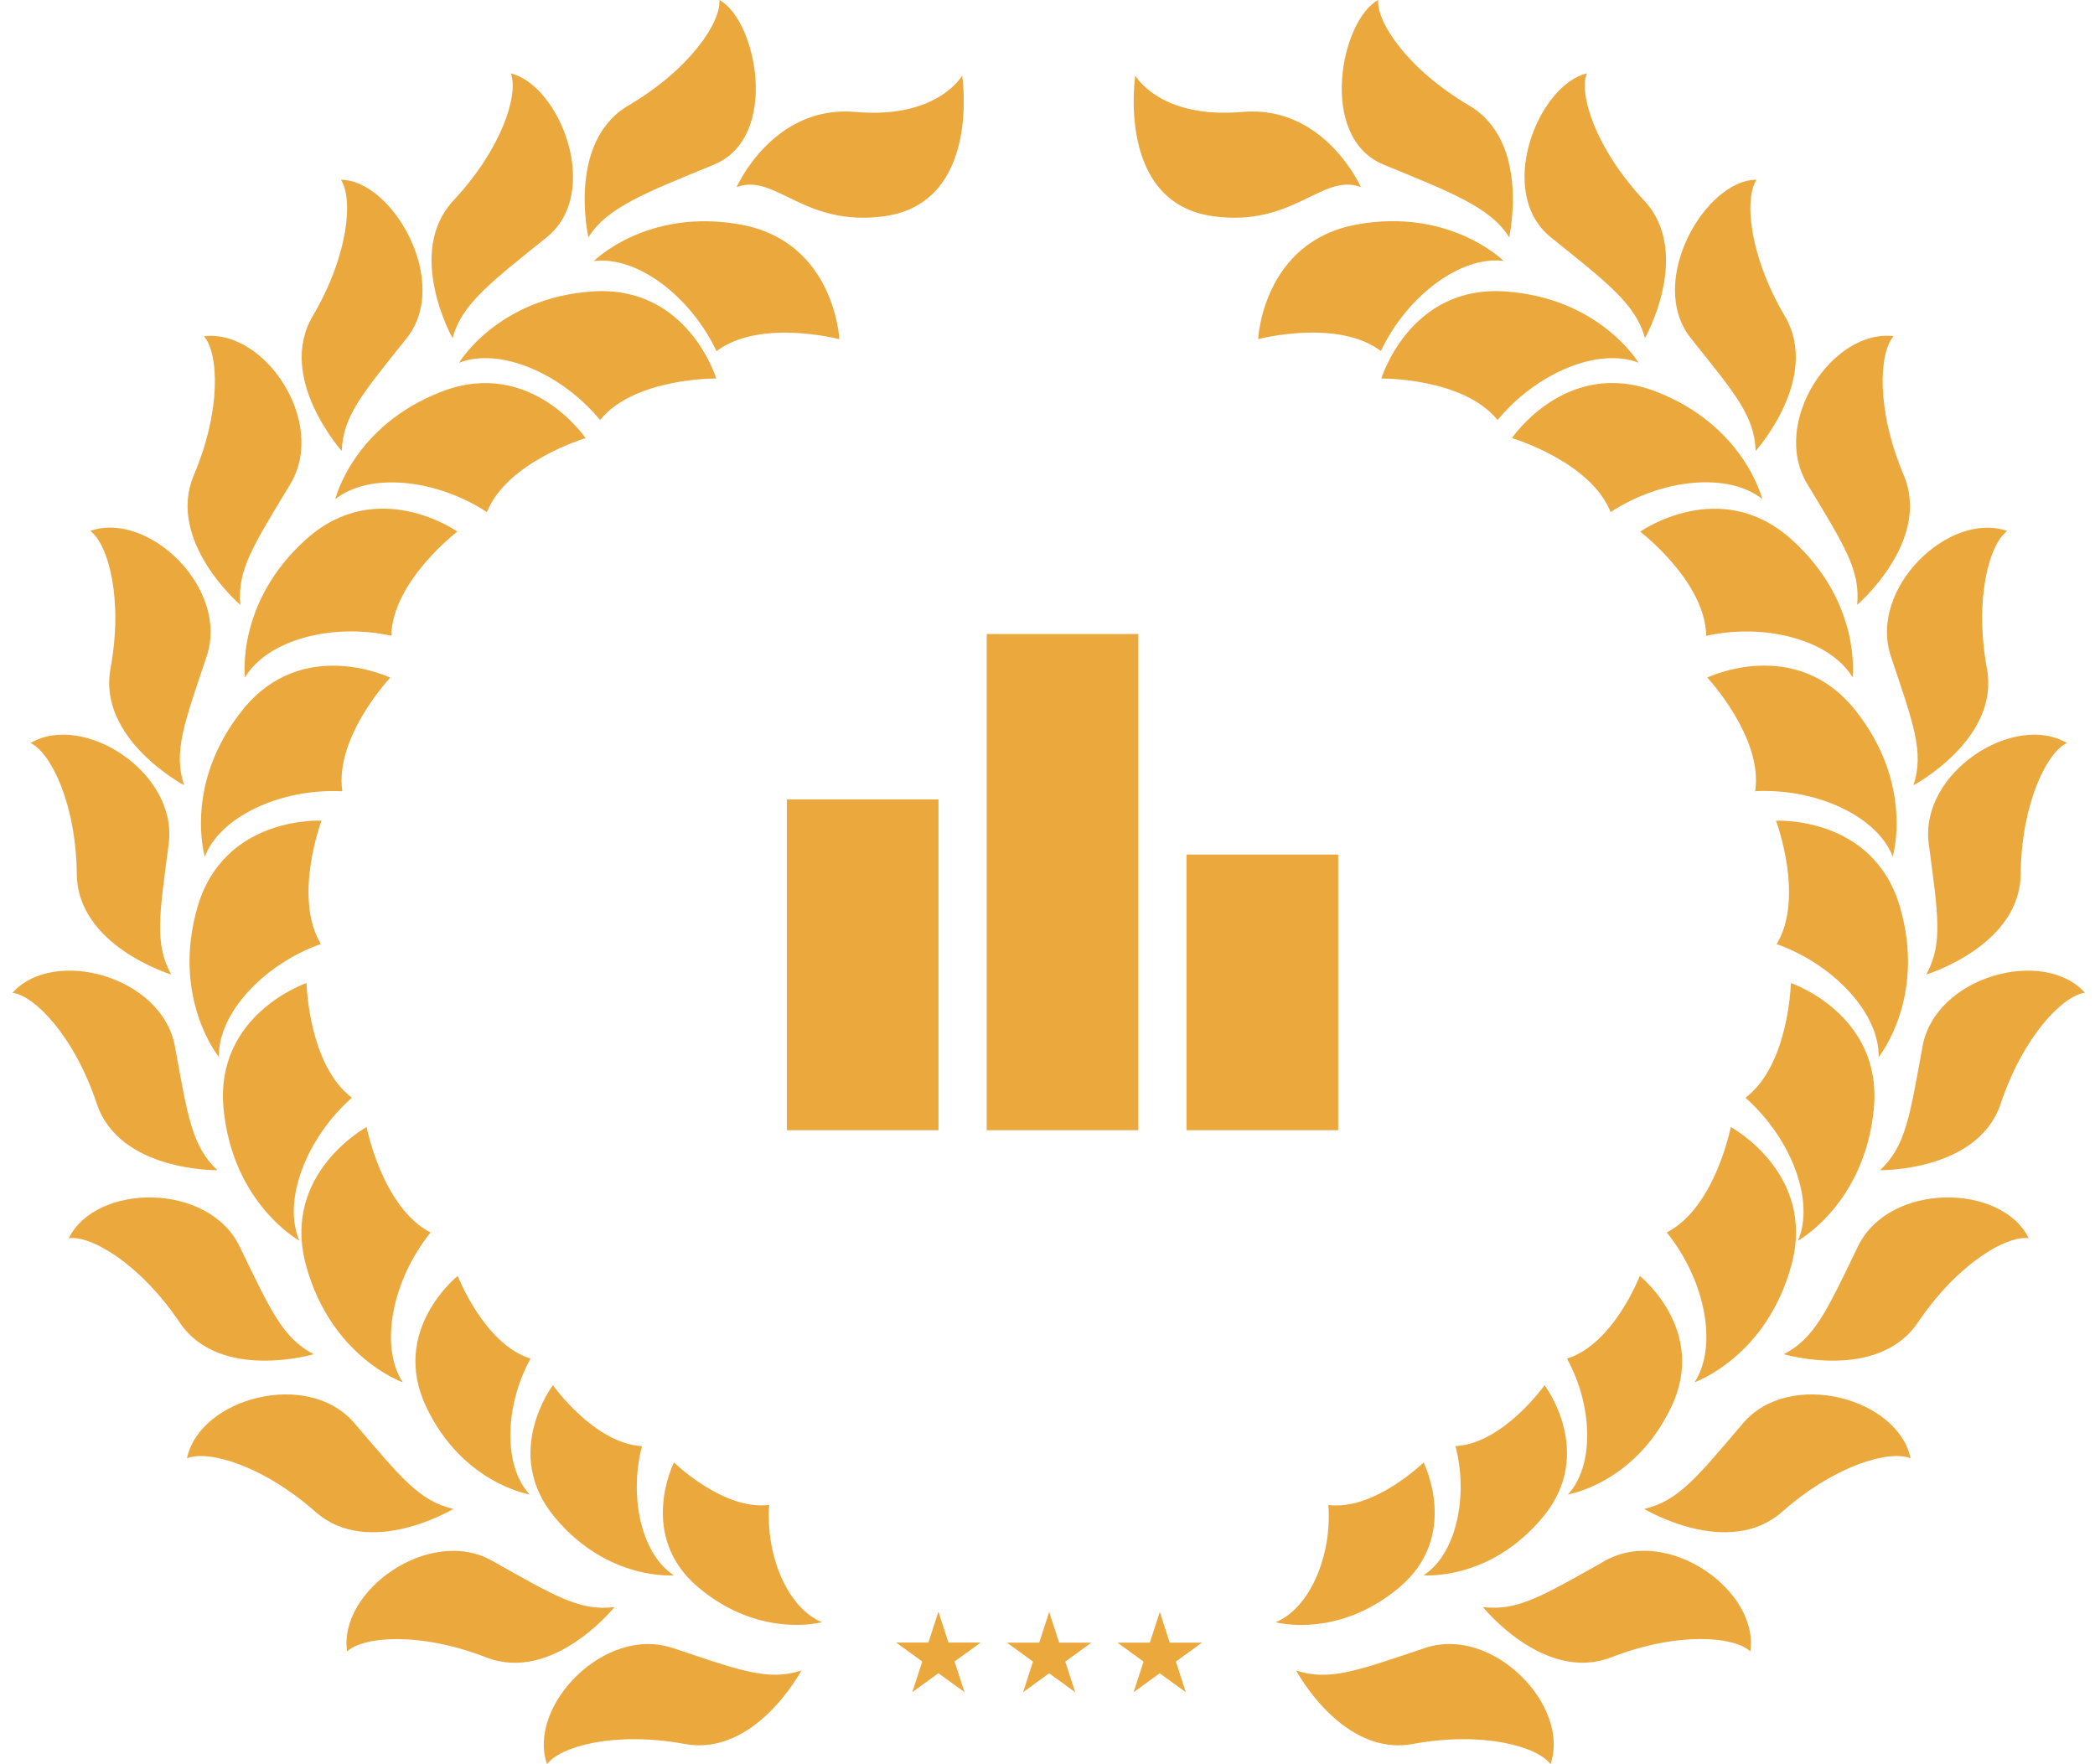 <svg width="152" height="128" viewBox="0 0 152 128" fill="none" xmlns="http://www.w3.org/2000/svg">
<path d="M68.091 116.951L68.812 119.174H71.151L69.257 120.547L69.979 122.77L68.085 121.396L66.192 122.77L66.913 120.547L65.019 119.174H67.359L68.08 116.951H68.091ZM73.055 119.179L74.949 120.553L74.228 122.775L76.116 121.401L78.01 122.775L77.288 120.553L79.182 119.179H76.843L76.121 116.956L75.4 119.179H73.055ZM81.076 119.179L82.969 120.553L82.248 122.775L84.141 121.401L86.035 122.775L85.314 120.553L87.207 119.179H84.868L84.147 116.956L83.425 119.179H81.076Z" fill="#EBA83D"/>
<path d="M53.445 13.574C53.445 13.574 56.081 7.591 62.065 8.121C68.048 8.651 69.809 5.479 69.809 5.479C69.809 5.479 71.225 14.709 64.176 15.685C58.304 16.502 56.256 12.518 53.44 13.574H53.445ZM51.795 11.945C56.612 9.967 54.898 1.453 52.193 0C52.326 1.586 50.082 5.013 45.595 7.654C41.107 10.296 42.693 17.223 42.693 17.223C44.014 15.043 46.984 13.924 51.801 11.945H51.795ZM39.659 17.223C43.717 13.956 40.598 6.18 37.06 5.326C37.638 6.806 36.461 10.736 32.907 14.539C29.353 18.343 32.838 24.538 32.838 24.538C33.485 22.077 35.601 20.485 39.659 17.223ZM29.506 24.538C32.753 20.464 28.462 13.043 24.733 13.043C25.618 14.364 25.327 18.454 22.685 22.941C20.049 27.429 24.796 32.717 24.796 32.717C24.892 30.171 26.255 28.612 29.501 24.543L29.506 24.538ZM51.992 25.472C55.158 23.095 60.898 24.612 60.898 24.612C60.898 24.612 60.569 17.552 53.769 16.3C46.974 15.049 43.08 18.942 43.08 18.942C46.183 18.544 50.077 21.451 51.986 25.477L51.992 25.472ZM43.536 30.474C46.024 27.397 51.965 27.461 51.965 27.461C51.965 27.461 49.918 20.698 43.022 21.143C36.126 21.589 33.304 26.32 33.304 26.32C36.217 25.175 40.699 27.042 43.542 30.474H43.536ZM35.325 37.157C36.795 33.481 42.486 31.789 42.486 31.789C42.486 31.789 38.535 25.933 32.079 28.4C25.624 30.866 24.324 36.218 24.324 36.218C26.764 34.266 31.602 34.717 35.331 37.157H35.325ZM21.067 35.11C23.751 30.649 19.221 23.87 14.797 24.395C15.848 25.588 16.092 29.678 14.065 34.473C12.039 39.268 17.439 43.888 17.439 43.888C17.2 41.353 18.378 39.571 21.067 35.115V35.11ZM14.994 47.617C16.649 42.679 10.755 37.046 6.549 38.52C7.833 39.454 8.957 43.395 8.018 48.514C7.08 53.633 13.355 56.969 13.355 56.969C12.569 54.55 13.339 52.55 14.994 47.617ZM12.241 61.218C12.914 56.051 6.056 51.654 2.215 53.908C3.653 54.582 5.515 58.231 5.573 63.435C5.631 68.639 12.426 70.707 12.426 70.707C11.196 68.485 11.562 66.379 12.241 61.212V61.218ZM12.692 75.922C11.753 70.798 3.876 68.708 0.911 72.028C2.486 72.23 5.377 75.137 7.021 80.075C8.671 85.013 15.773 84.902 15.773 84.902C13.922 83.157 13.625 81.04 12.692 75.922ZM17.381 90.429C15.105 85.745 6.958 85.846 4.99 89.84C6.56 89.607 10.124 91.633 13.036 95.951C15.948 100.263 22.759 98.253 22.759 98.253C20.505 97.07 19.656 95.113 17.381 90.429ZM25.714 103.255C22.33 99.293 14.469 101.446 13.567 105.806C15.031 105.186 18.988 106.252 22.897 109.695C26.806 113.137 32.891 109.477 32.891 109.477C30.413 108.899 29.098 107.217 25.714 103.255ZM35.707 113.238C31.167 110.686 24.526 115.418 25.183 119.821C26.345 118.733 30.429 118.367 35.278 120.25C40.131 122.133 44.581 116.601 44.581 116.601C42.057 116.914 40.242 115.789 35.702 113.238H35.707ZM48.793 119.566C43.855 117.911 38.221 123.799 39.691 128C40.63 126.716 44.571 125.592 49.69 126.531C54.808 127.47 58.145 121.2 58.145 121.2C55.726 121.98 53.731 121.216 48.798 119.561L48.793 119.566ZM28.392 46.127C28.462 42.17 33.182 38.568 33.182 38.568C33.182 38.568 27.411 34.494 22.25 39.093C17.089 43.687 17.773 49.15 17.773 49.15C19.364 46.461 24.043 45.167 28.398 46.127H28.392ZM24.839 57.409C24.25 53.495 28.313 49.166 28.313 49.166C28.313 49.166 21.942 46.1 17.614 51.49C13.28 56.874 14.861 62.151 14.861 62.151C15.98 59.234 20.388 57.187 24.839 57.409ZM23.279 68.49C21.237 65.101 23.327 59.542 23.327 59.542C23.327 59.542 16.272 59.154 14.336 65.79C12.4 72.426 15.885 76.691 15.885 76.691C15.8 73.566 19.083 69.986 23.284 68.485L23.279 68.49ZM25.534 79.645C22.372 77.258 22.239 71.323 22.239 71.323C22.239 71.323 15.545 73.593 16.224 80.473C16.898 87.353 21.72 90.015 21.72 90.015C20.478 87.146 22.192 82.6 25.528 79.645H25.534ZM31.241 89.427C27.724 87.602 26.6 81.772 26.6 81.772C26.6 81.772 20.383 85.13 22.202 91.803C24.022 98.471 29.22 100.29 29.22 100.29C27.517 97.67 28.44 92.901 31.236 89.427H31.241ZM38.492 98.571C35.118 97.521 33.209 92.572 33.209 92.572C33.209 92.572 28.27 96.497 30.923 102.072C33.57 107.647 38.428 108.427 38.428 108.427C36.519 106.39 36.583 102.056 38.492 98.566V98.571ZM46.576 104.921C43.117 104.735 40.115 100.502 40.115 100.502C40.115 100.502 36.376 105.419 40.237 110.071C44.093 114.723 48.894 114.293 48.894 114.293C46.592 112.824 45.6 108.692 46.576 104.921ZM55.806 109.185C52.485 109.61 48.899 106.104 48.899 106.104C48.899 106.104 46.199 111.429 50.676 115.179C55.148 118.935 59.635 117.694 59.635 117.694C57.19 116.696 55.535 112.941 55.806 109.185Z" fill="#EBA83D"/>
<path d="M88.003 15.685C80.954 14.709 82.37 5.479 82.37 5.479C82.37 5.479 84.131 8.646 90.114 8.121C96.098 7.591 98.734 13.574 98.734 13.574C95.917 12.518 93.875 16.502 87.998 15.685H88.003ZM109.491 17.223C109.491 17.223 111.077 10.296 106.59 7.654C102.102 5.013 99.858 1.581 99.991 0C97.286 1.453 95.573 9.962 100.389 11.945C105.205 13.924 108.176 15.049 109.496 17.223H109.491ZM119.347 24.538C119.347 24.538 122.832 18.343 119.278 14.539C115.724 10.736 114.546 6.811 115.124 5.326C111.586 6.18 108.467 13.956 112.525 17.223C116.583 20.485 118.7 22.077 119.347 24.538ZM127.383 32.712C127.383 32.712 132.136 27.424 129.494 22.936C126.852 18.449 126.561 14.359 127.447 13.038C123.723 13.038 119.426 20.459 122.673 24.533C125.924 28.601 127.282 30.166 127.378 32.707L127.383 32.712ZM109.099 18.937C109.099 18.937 105.205 15.043 98.41 16.295C91.615 17.547 91.281 24.607 91.281 24.607C91.281 24.607 97.021 23.09 100.187 25.466C102.102 21.44 105.996 18.539 109.093 18.931L109.099 18.937ZM118.885 26.32C118.885 26.32 116.063 21.594 109.168 21.143C102.272 20.698 100.224 27.461 100.224 27.461C100.224 27.461 106.16 27.392 108.653 30.474C111.491 27.042 115.978 25.175 118.891 26.32H118.885ZM127.86 36.213C127.86 36.213 126.561 30.861 120.105 28.394C113.65 25.928 109.698 31.784 109.698 31.784C109.698 31.784 115.39 33.476 116.859 37.152C120.588 34.712 125.42 34.256 127.866 36.213H127.86ZM134.745 43.883C134.745 43.883 140.145 39.268 138.119 34.468C136.093 29.673 136.337 25.583 137.387 24.39C132.963 23.859 128.433 30.643 131.117 35.104C133.806 39.565 134.984 41.348 134.745 43.878V43.883ZM138.824 56.974C138.824 56.974 145.099 53.643 144.161 48.519C143.222 43.4 144.346 39.459 145.63 38.526C141.429 37.051 135.536 42.684 137.191 47.623C138.846 52.561 139.609 54.556 138.83 56.974H138.824ZM139.753 70.707C139.753 70.707 146.548 68.639 146.606 63.435C146.664 58.231 148.526 54.577 149.964 53.908C146.123 51.654 139.259 56.051 139.938 61.218C140.617 66.379 140.983 68.485 139.753 70.713V70.707ZM136.406 84.902C136.406 84.902 143.508 85.013 145.158 80.075C146.807 75.137 149.693 72.23 151.268 72.028C148.303 68.708 140.421 70.798 139.487 75.922C138.554 81.046 138.257 83.162 136.406 84.902ZM129.425 98.253C129.425 98.253 136.236 100.263 139.148 95.951C142.06 91.638 145.619 89.612 147.195 89.84C145.227 85.846 137.074 85.745 134.804 90.429C132.533 95.113 131.679 97.07 129.425 98.253ZM119.294 109.477C119.294 109.477 125.378 113.137 129.287 109.695C133.191 106.252 137.154 105.186 138.618 105.806C137.716 101.446 129.855 99.293 126.471 103.255C123.092 107.217 121.771 108.899 119.294 109.477ZM107.592 116.596C107.592 116.596 112.043 122.128 116.896 120.245C121.75 118.362 125.834 118.728 126.99 119.815C127.648 115.413 121.007 110.681 116.466 113.233C111.926 115.784 110.112 116.909 107.587 116.596H107.592ZM94.04 121.2C94.04 121.2 97.376 127.47 102.495 126.531C107.613 125.592 111.555 126.716 112.493 128C113.963 123.799 108.33 117.906 103.391 119.566C98.458 121.221 96.464 121.985 94.045 121.205L94.04 121.2ZM134.411 49.156C134.411 49.156 135.095 43.692 129.934 39.099C124.773 34.5 119.002 38.574 119.002 38.574C119.002 38.574 123.723 42.175 123.792 46.132C128.147 45.172 132.825 46.466 134.416 49.156H134.411ZM137.323 62.146C137.323 62.146 138.904 56.868 134.57 51.484C130.242 46.095 123.871 49.161 123.871 49.161C123.871 49.161 127.929 53.495 127.346 57.404C131.796 57.176 136.204 59.229 137.323 62.146ZM136.3 76.696C136.3 76.696 139.779 72.431 137.848 65.796C135.912 59.16 128.857 59.547 128.857 59.547C128.857 59.547 130.947 65.106 128.905 68.496C133.101 69.997 136.384 73.577 136.3 76.701V76.696ZM130.454 90.015C130.454 90.015 135.276 87.353 135.949 80.473C136.628 73.593 129.934 71.323 129.934 71.323C129.934 71.323 129.802 77.258 126.64 79.645C129.977 82.6 131.69 87.146 130.449 90.015H130.454ZM122.954 100.285C122.954 100.285 128.157 98.465 129.971 91.798C131.796 85.13 125.574 81.767 125.574 81.767C125.574 81.767 124.45 87.597 120.933 89.421C123.728 92.89 124.651 97.664 122.948 100.285H122.954ZM113.756 108.427C113.756 108.427 118.615 107.647 121.262 102.072C123.914 96.497 118.975 92.572 118.975 92.572C118.975 92.572 117.071 97.521 113.692 98.571C115.602 102.062 115.665 106.395 113.756 108.432V108.427ZM103.285 114.293C103.285 114.293 108.086 114.723 111.942 110.071C115.803 105.419 112.064 100.502 112.064 100.502C112.064 100.502 109.062 104.74 105.603 104.921C106.574 108.692 105.587 112.824 103.285 114.293ZM92.549 117.699C92.549 117.699 97.037 118.94 101.508 115.185C105.985 111.434 103.285 106.109 103.285 106.109C103.285 106.109 99.699 109.615 96.379 109.191C96.649 112.946 94.994 116.702 92.549 117.699Z" fill="#EBA83D"/>
<path d="M57.09 82V58H68.09V82H57.09ZM71.59 82V46H82.59V82H71.59ZM86.09 82V62H97.09V82H86.09Z" fill="#EBA83D"/>
</svg>
